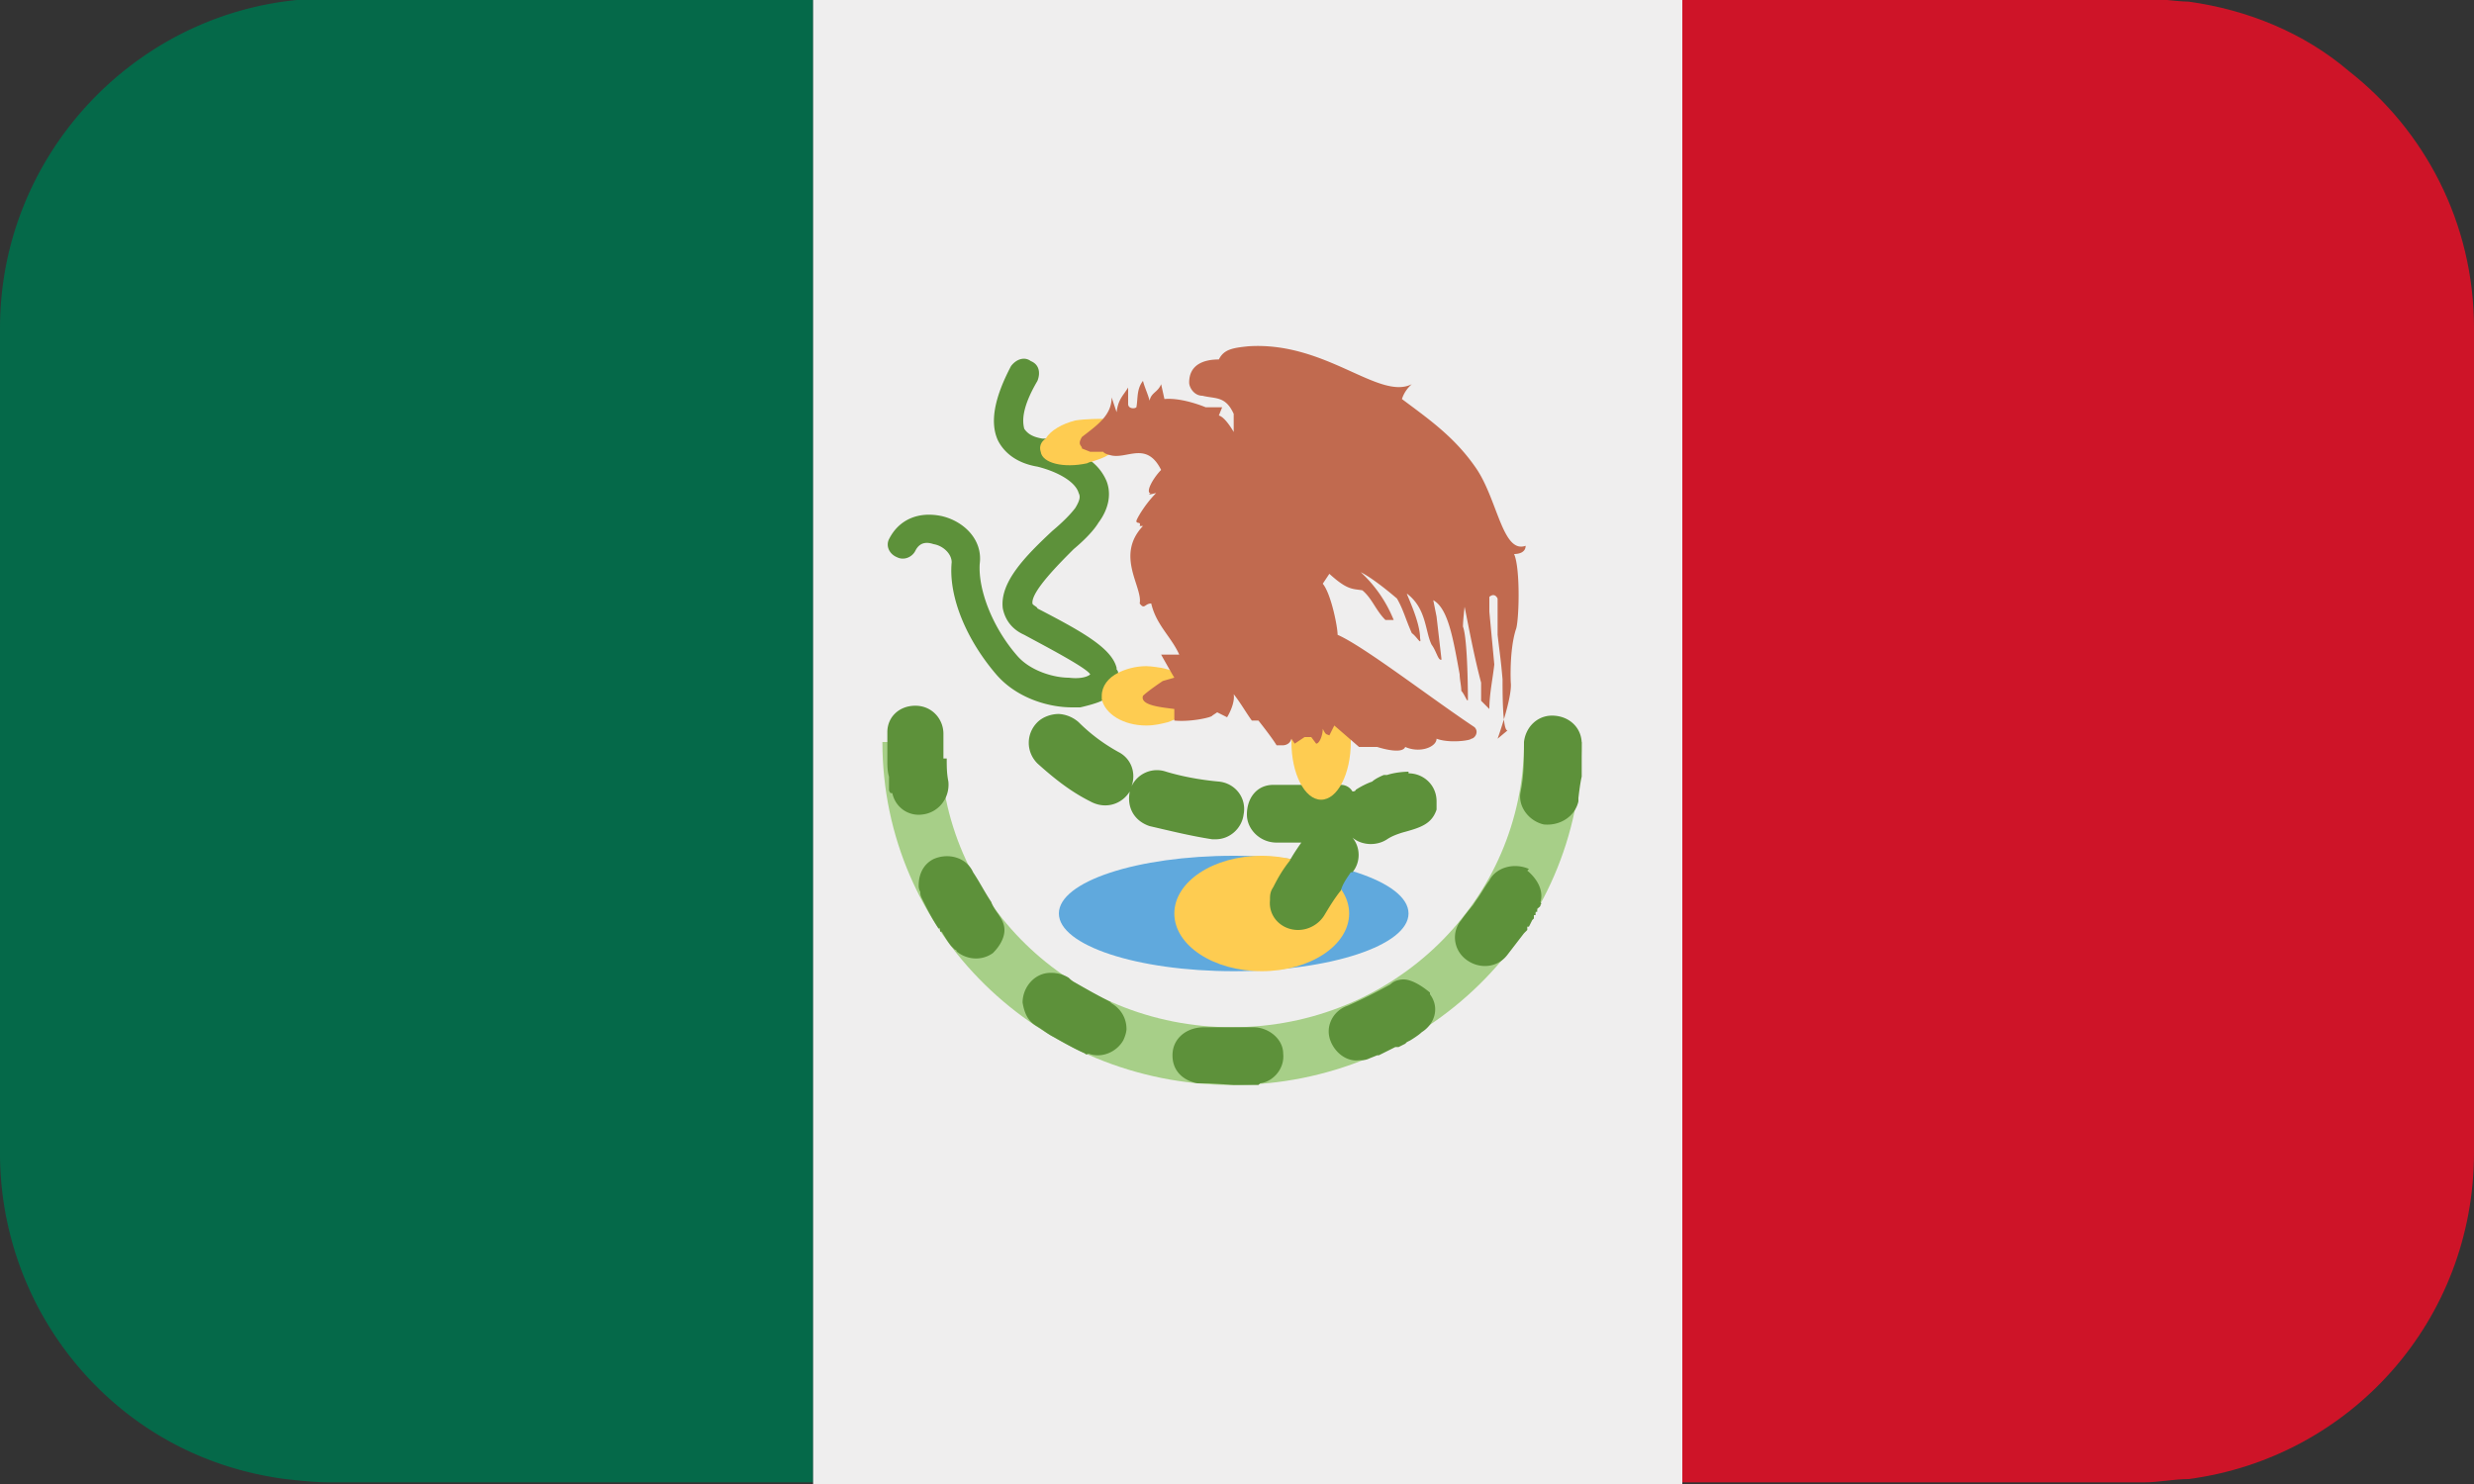 <svg xmlns="http://www.w3.org/2000/svg" viewBox="0 0 15 9">
    <rect x="0" y="0" width="15" height="9" fill="#333333" stroke="none"/>
    <path d="M4.93 0v8.99H2c-.09 0-.18-.01-.27-.02-.38-.05-.72-.2-1-.43A2 2 0 0 1 0 6.99v-5C0 .96.79.1 1.8 0z" style="fill:#056949"/>
    <path d="M15 1.99v5c0 1.02-.75 1.85-1.73 1.98-.09 0-.18.02-.27.02h-2.8V0h2.94s.09.01.13.01c.36.05.7.19.97.42.46.36.76.92.76 1.56" style="fill:#ce1428"/>
    <path style="fill:#efeeee" d="M4.93 0h5.27v9H4.93z"/>
    <path d="M9.24 4.5c0 .96-.79 1.73-1.77 1.73S5.7 5.46 5.7 4.5h-.35c0 1.15.95 2.08 2.12 2.08s2.12-.93 2.12-2.08z" style="fill:#a7cf88"/>
    <path d="M6.05 5.54s-.03-.04-.04-.07c-.04-.06-.07-.12-.11-.18-.04-.09-.15-.12-.24-.08-.06.03-.09.09-.09.16 0 .01 0 .02.01.04 0 .01 0 .02.01.04.03.06.06.12.1.18h.01v.02h.01s.04.07.06.09l.02.02s.01 0 .01.01c.06.05.15.06.22.01.04-.04.07-.09.07-.14 0-.04-.02-.07-.04-.1m-.33-.94v-.15c0-.09-.07-.17-.17-.17s-.17.07-.17.16v.19s0 .05.01.08v.08s0 .01.01.02h.01c.02.09.1.14.18.13.1-.01.17-.1.16-.2-.01-.05-.01-.09-.01-.14ZM7.6 6.23h-.3c-.1 0-.18.06-.19.15-.01.1.05.17.15.19h.07l.15.01h.15l.01-.01c.08-.01.15-.09.14-.18 0-.09-.09-.16-.18-.16m-.86-.15c-.08-.04-.15-.08-.22-.12-.02-.01-.03-.02-.04-.03a.2.2 0 0 0-.11-.03c-.1 0-.17.09-.17.18.01.06.03.11.08.14s.07.05.11.07c.14.08.17.09.19.1 0 0 0 .01.02 0 .08.03.17-.01.21-.08.01-.02.02-.05.02-.07 0-.07-.04-.13-.1-.16Zm1.93-.06s-.09-.08-.16-.08c-.03 0-.06.01-.08.03-.09.05-.17.09-.26.13-.09.03-.14.13-.1.22.03.07.1.12.17.11.02 0 .04 0 .06-.01l.05-.02h.01l.02-.01.02-.01.02-.01.02-.01.02-.01h.02l.02-.01.02-.01.01-.01.02-.01s.05-.03.07-.05c.08-.05.11-.15.05-.23Zm.75-1.68h-.01c-.09 0-.16.07-.17.16 0 .11 0 .2-.02.3-.02.09.05.18.14.2.1.01.19-.05.21-.14v-.02s.01-.09.02-.13v-.2c0-.1-.08-.17-.18-.17Zm-.15.93c-.09-.04-.2-.01-.24.07-.03.04-.05.08-.08.12l-.02.03s-.05.06-.07.09c-.06.07-.05.18.03.24s.19.05.25-.03l.1-.13.02-.02v-.02h.01l.01-.02.01-.02.01-.01v-.02h.01v-.02h.01v-.02s.02-.01.02-.02.01 0 0-.02c.02-.07-.02-.14-.08-.19Z" fill="#5d913a"/>
    <ellipse cx="7.48" cy="5.54" rx="1.06" ry=".35" style="fill:#60a9dd"/>
    <ellipse cx="7.65" cy="5.54" rx=".53" ry=".35" fill="#fecc51"/>
    <path d="M8.54 4.68s-.07 0-.13.02h-.02s-.05.02-.07.04c-.03.01-.07.03-.1.05 0 0 0 .01-.02.01a.08.08 0 0 0-.07-.04h-.01s-.04-.01-.06-.01c-.06.01-.11.01-.17.01h-.17c-.1 0-.16.08-.16.18 0 .09.08.17.18.17h.15s-.05.07-.07.11c-.04.05-.07.1-.1.16-.02.03-.02.05-.02.08-.01.1.07.18.17.18.07 0 .13-.04.16-.09s.06-.1.1-.15c.01-.04.04-.08.06-.11h.01c.05-.06.05-.15 0-.21.06.05.15.05.21.01.03-.02.06-.03.09-.04.11-.03.18-.05.21-.14v-.05c0-.1-.08-.17-.17-.17Zm-1.15.06c-.11-.01-.22-.03-.32-.06a.17.17 0 0 0-.21.09c.03-.08 0-.17-.08-.21q-.135-.075-.24-.18a.2.2 0 0 0-.12-.05c-.05 0-.1.02-.13.05-.07.07-.07.18 0 .25.1.09.2.17.32.23.09.05.19.02.24-.06-.02.1.03.18.12.21.13.03.25.06.38.08h.02c.09 0 .16-.07.17-.15.02-.1-.05-.19-.15-.2m-.62-.69c-.03-.12-.21-.22-.48-.36 0-.01-.03-.02-.03-.03-.01-.07.16-.24.25-.33.06-.05.12-.11.15-.16.06-.08.08-.17.05-.25a.3.3 0 0 0-.09-.12.6.6 0 0 0-.28-.14h-.02c-.06-.01-.09-.03-.11-.06-.01-.04-.02-.12.08-.29.02-.05.01-.1-.04-.12-.04-.03-.09-.01-.12.03-.1.19-.13.34-.08.45.04.08.12.14.24.16.12.03.23.09.25.16.01.02.01.04-.02.09-.03.04-.08.09-.14.14-.16.15-.32.31-.3.47.01.05.04.12.13.16.11.06.38.2.4.24-.01.01-.05.03-.13.02-.09 0-.23-.04-.31-.13-.15-.17-.24-.4-.23-.56.02-.15-.1-.26-.23-.29-.14-.03-.26.02-.32.14-.02.04 0 .09.05.11.04.02.09 0 .11-.04.03-.06.08-.05.11-.04.06.01.11.06.11.11-.02.21.09.47.27.68.12.14.31.2.46.2h.05s.09-.02.13-.04c.03-.01.06-.04.08-.07s.02-.06.02-.09c0-.01 0-.02-.01-.03Z" fill="#5d913a"/>
    <ellipse cx="8.01" cy="4.5" rx=".18" ry=".35" fill="#fecc51"/>
    <path d="M7.04 4.05s-.06-.01-.09-.01c-.07 0-.13.02-.17.04-.06.03-.1.08-.1.14v.02c.02.09.13.16.27.16.05 0 .09-.01.13-.02.09-.03.15-.09.15-.16 0-.08-.08-.15-.19-.17m-.36-1.51s-.1 0-.16.01c-.08.02-.15.06-.18.11-.03.02-.04.05-.03.08.01.07.14.1.28.07 0 0 .02-.01.03-.01.03-.01.06-.02.08-.03.08-.04.12-.1.11-.15-.01-.04-.06-.07-.13-.08" fill="#fecc51"/>
    <path d="M9.08 4.48s.09-.25.08-.34c0 0-.01-.19.03-.32.02-.04.03-.37-.01-.46.03 0 .07-.01.07-.05-.14.05-.17-.28-.3-.47s-.29-.3-.45-.42a.2.2 0 0 1 .06-.09c-.2.1-.52-.26-.99-.23-.1.01-.15.02-.18.08-.09 0-.18.03-.18.14 0 .03.03.08.08.08.08.02.14 0 .19.11v.11s-.05-.09-.09-.1l.02-.05h-.1s-.14-.06-.25-.05l-.02-.09c-.02.05-.06.05-.07.1-.01-.04-.03-.08-.04-.12-.04.05-.03.11-.04.16-.01.01-.05.01-.05-.02v-.1c-.03.05-.06.07-.07.15l-.03-.09c0 .11-.09.17-.18.24-.03.05 0 .05 0 .07l.05.02h.08s0 .01.04.02c.1.03.22-.09.31.09-.04.04-.09.12-.07.14.02 0-.04.02.04 0-.07.07-.12.16-.12.17 0 .02.03 0 .02.03h.02c-.17.18 0 .37-.02.47.03.04.03 0 .07 0 .03.13.12.2.17.31h-.11s.05.09.08.14l-.07.02s-.09.06-.12.09c-.02.06.12.07.19.08v.07c.1.01.23-.02.23-.03l.03-.02.06.03s.05-.08.04-.14c.04.05.08.12.11.16h.04s.08.1.11.15h.04s.04 0 .05-.04l.02.03.06-.04h.04l.03.04c.02 0 .04-.05.04-.09.02.04.02.03.04.04l.03-.06.15.13h.11s.15.05.17 0c.09.04.19 0 .19-.05.08.03.21.01.21 0 .02 0 .05-.04.02-.07-.27-.18-.67-.49-.83-.56 0-.05-.04-.25-.09-.31l.04-.06c.11.1.14.09.2.1.06.05.08.12.14.18h.05a.8.8 0 0 0-.2-.29c.06.03.15.1.22.16.04.07.05.12.09.21.03.02.06.08.05.03 0-.1-.08-.26-.08-.27.12.09.11.23.15.31.03.04.04.1.06.09l-.03-.26-.02-.1c.09.05.12.23.16.45 0 .03.01.07.01.1.02.02.04.08.04.05 0 0 0-.36-.03-.44 0-.04.01-.12.01-.12.03.15.06.31.1.46v.11l.05.05c0-.09.02-.18.03-.27l-.03-.32v-.09s.03-.03.05.01v.22c.01.09.02.15.03.27 0 .09 0 .31.03.31Z" style="fill:#c16a4f"/>
</svg>

